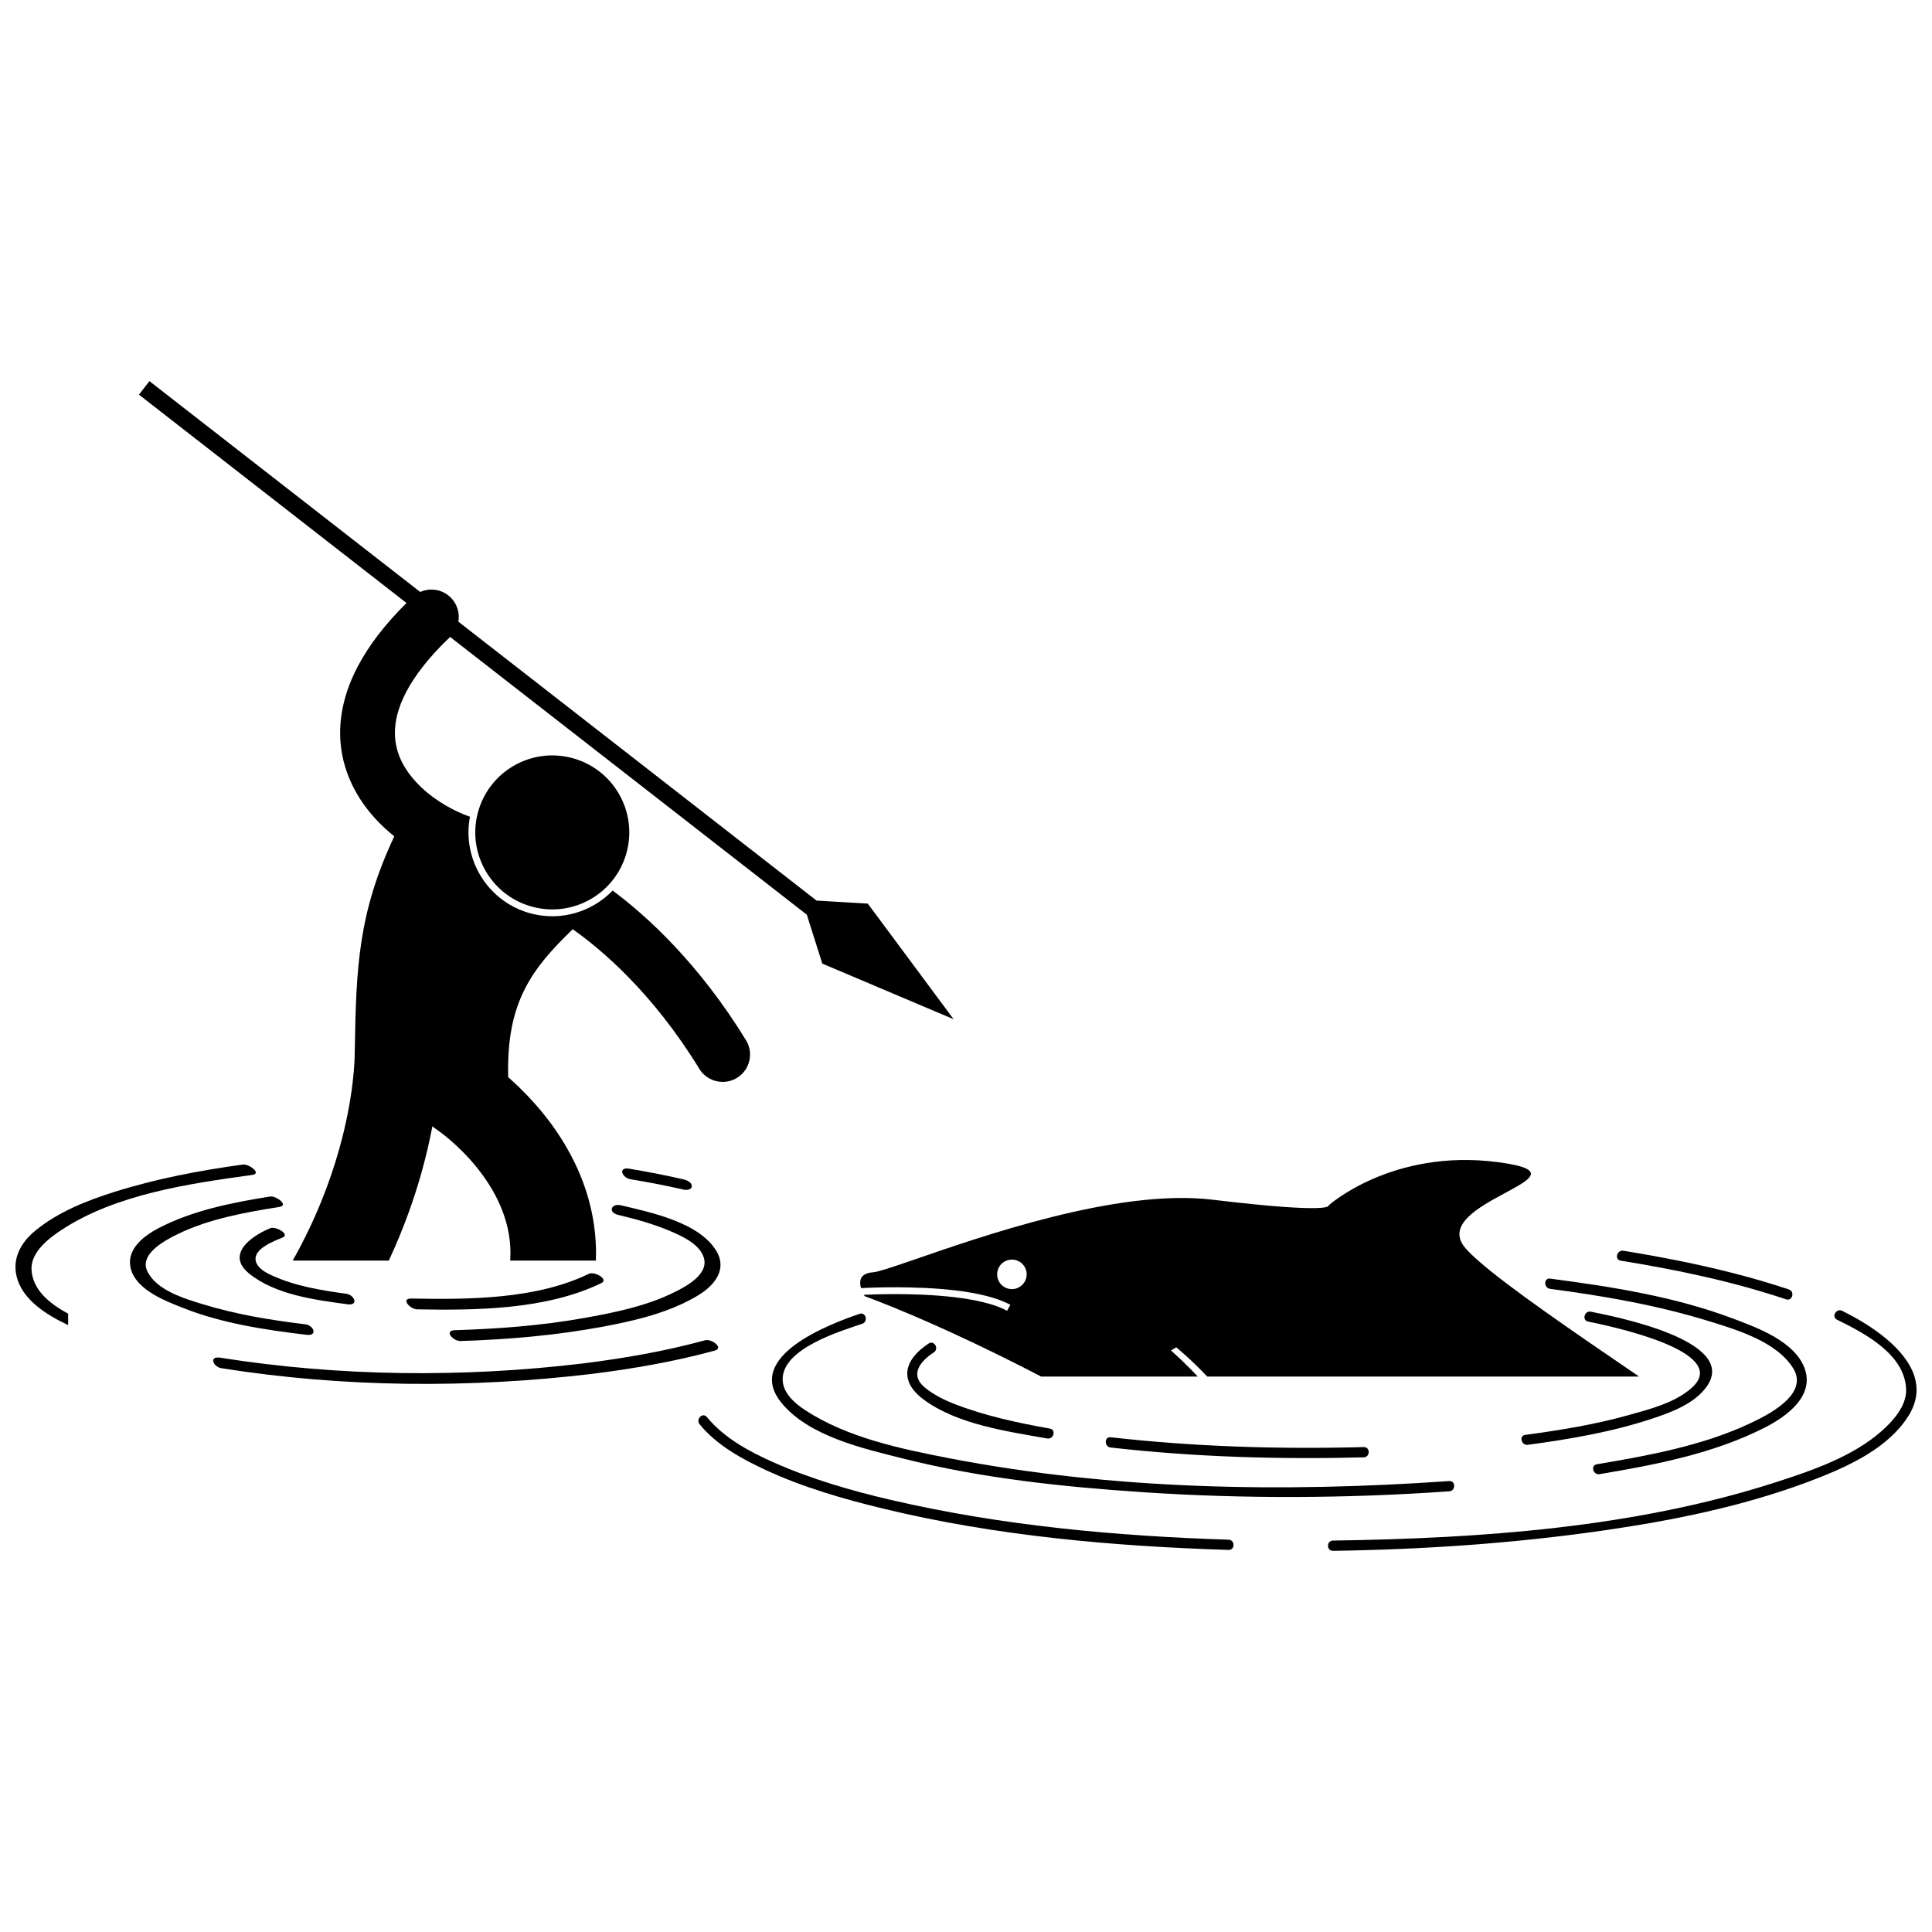 <?xml version="1.0" encoding="UTF-8"?>
<!-- Uploaded to: SVG Repo, www.svgrepo.com, Generator: SVG Repo Mixer Tools -->
<svg width="800px" height="800px" version="1.1" viewBox="144 144 512 512" xmlns="http://www.w3.org/2000/svg">
 <defs>
  <clipPath id="b">
   <path d="m148.09 452h63.906v44h-63.906z"/>
  </clipPath>
  <clipPath id="a">
   <path d="m495 491h156.9v64h-156.9z"/>
  </clipPath>
 </defs>
 <g clip-path="url(#b)">
  <path d="m152.35 480.44c-0.227-4.621 4.656-8.344 8.035-10.555 14.414-9.434 33.789-12.219 50.473-14.516 2.598-0.359-0.875-2.973-2.488-2.754-11.492 1.582-22.91 3.742-33.984 7.227-7.414 2.332-14.934 5.312-21.008 10.27-4.125 3.363-6.469 7.984-4.664 13.207 1.875 5.43 7.609 9.148 13.344 11.844v-3.039c-4.973-2.648-9.445-6.336-9.707-11.684z"/>
 </g>
 <path d="m255.72 454.68c1.238-4.422 2.168-8.512 2.867-12.191 0.324 0.266 0.66 0.523 1.02 0.758 0 0 0.004 0.004 0.008 0.004 0.004 0.004 0.016 0.012 0.035 0.023 0.535 0.352 5.68 3.977 10.402 9.738 2.473 2.996 4.824 6.547 6.504 10.434 1.684 3.898 2.719 8.082 2.723 12.707-0.004 0.625-0.031 1.27-0.074 1.918h22.707c0.023-0.641 0.039-1.281 0.039-1.918 0.004-8.363-1.992-15.918-4.859-22.324-4.32-9.629-10.484-16.805-15.539-21.715-1.008-0.973-1.969-1.852-2.875-2.648-0.531-19.797 6.176-28.672 17.102-39.207 7.637 5.383 21.188 16.832 33.551 36.996 1.367 2.231 3.75 3.461 6.191 3.461 1.293 0 2.602-0.344 3.785-1.07 3.414-2.094 4.484-6.562 2.394-9.977-12.52-20.402-26.25-32.883-35.344-39.66-5.379 5.566-13.52 8.172-21.535 6.106-11.398-2.938-18.457-14.262-16.277-25.668-3.926-1.352-8.996-4.086-12.82-7.719-4.356-4.137-7.062-8.895-7.07-14.523 0.008-3.043 0.773-6.574 2.996-10.828 2.215-4.234 5.91-9.145 11.633-14.578l94.535 73.609 4.098 12.957 34.801 14.738-22.746-30.637-13.57-0.797-94.938-73.922c0.383-2.184-0.23-4.516-1.875-6.246-2.18-2.297-5.496-2.848-8.227-1.621l-71.758-55.871-2.785 3.578 70.91 55.215c-5.793 5.742-10.047 11.332-12.938 16.84-3.148 6-4.656 11.949-4.652 17.559-0.004 10.648 5.344 19.223 11.645 25.098 0.883 0.824 1.789 1.602 2.703 2.34-9.543 20.305-10.105 34.754-10.461 56.434-0.016 0.277-0.031 0.547-0.023 0.828v0.188c0.004 1.473-0.168 11.426-4.113 25.461-2.422 8.617-6.254 18.762-12.316 29.516h25.465c3.902-8.383 6.699-16.309 8.684-23.383z"/>
 <path d="m295.45 344.84c10.914 2.809 17.48 13.934 14.668 24.848-2.812 10.91-13.938 17.477-24.848 14.668-10.914-2.812-17.48-13.938-14.668-24.848 2.812-10.914 13.938-17.48 24.848-14.668"/>
 <path d="m178.87 480.9c1.852 5.172 9.109 7.93 13.676 9.734 10.336 4.09 21.742 5.801 32.711 7.106 3 0.359 1.91-2.523-0.379-2.797-9.172-1.094-18.301-2.606-27.148-5.312-4.894-1.496-12.371-3.719-14.727-8.828-0.441-0.957-0.477-1.871-0.234-2.738 0.93-3.316 6-5.883 8.418-7.059 8.289-4.027 17.84-5.715 26.859-7.16 2.602-0.418-0.871-3.012-2.488-2.754-10.027 1.605-20.426 3.644-29.52 8.367-3.496 1.816-7.312 4.711-7.586 8.602-0.059 0.902 0.062 1.844 0.418 2.84z"/>
 <path d="m322.13 486.73c-7.359 3.539-15.691 5.199-23.676 6.613-11.191 1.98-22.578 2.82-33.93 3.176-2.977 0.094-0.395 2.93 1.492 2.867 12.609-0.395 25.203-1.48 37.617-3.777 8.617-1.598 17.797-3.742 25.375-8.328 3.473-2.102 6.547-5.344 5.828-9.211-0.141-0.75-0.406-1.523-0.855-2.316-4.434-7.801-17.621-10.473-25.406-12.332-2.641-0.629-3.508 1.879-0.801 2.523 5.09 1.215 10.125 2.625 14.91 4.766 2.918 1.305 6.801 3.277 7.836 6.578 0.082 0.266 0.133 0.523 0.164 0.777 0.523 4.207-5.586 7.234-8.555 8.664z"/>
 <path d="m330.89 499.18c-10.629 2.894-21.477 4.781-32.402 6.148-31.805 3.801-64.512 3.488-96.164-1.531-2.996-0.477-1.879 2.438 0.379 2.797 32.371 5.133 65.754 5.371 98.273 1.488 10.922-1.367 21.773-3.25 32.402-6.148 2.59-0.707-0.863-3.199-2.488-2.754z"/>
 <path d="m310.7 453.71c-2.992-0.496-1.871 2.426 0.379 2.797 4.777 0.789 9.531 1.707 14.25 2.785 0.703 0.16 2.137-0.066 2-1.074-0.145-1.078-1.504-1.523-2.379-1.723-4.719-1.078-9.473-1.992-14.25-2.785z"/>
 <path d="m210.03 481.51c6.965 5.641 17.52 6.977 26.07 8.141 3 0.41 1.898-2.488-0.379-2.797-6.695-0.914-13.586-2.035-19.766-4.898-1.629-0.754-3.719-1.887-4.176-3.781-0.008-0.035-0.008-0.066-0.012-0.102-0.637-3.184 5.027-5.246 7.133-6.125 2.035-0.852-1.828-3.082-3.328-2.453-3.898 1.629-8.777 4.863-7.973 8.578 0.242 1.113 0.988 2.269 2.43 3.438z"/>
 <path d="m254.53 490.99c15.766 0.293 34.332 0.098 48.855-6.969 2.023-0.984-1.852-3.172-3.328-2.453-13.969 6.793-31.852 6.836-47.016 6.555-2.973-0.055-0.371 2.832 1.488 2.867z"/>
 <path d="m372.18 485.36c1.41-0.074 4.75-0.223 9.004-0.223 9.418 0.02 23.172 0.668 30.57 4.644l-0.867 1.594c-6.672-3.656-20.422-4.445-29.707-4.422-3.652 0-6.613 0.109-8.242 0.188 0.129 0.23 0.215 0.363 0.215 0.363s18.156 6.422 46.758 21.297h41.512c-2.801-3.008-5.469-5.461-7.109-6.902l1.402-0.844s3.902 3.172 8.207 7.746h114.45c-17.477-11.918-34.559-23.602-42.641-30.727-1.402-1.238-2.539-2.34-3.352-3.277-10.695-12.34 36.219-19.266 8.352-22.84-27.867-3.57-44.645 11.496-44.645 11.496s1.637 2.375-30.836-1.527c-25.207-3.027-61.793 9.973-79.738 16.152-5.176 1.781-8.805 2.996-10.156 3.098-3.594 0.254-3.688 2.449-3.172 4.184zm40.695-7.492c2.125 0.391 3.531 2.434 3.137 4.555-0.391 2.125-2.43 3.531-4.555 3.141s-3.527-2.43-3.137-4.555 2.43-3.531 4.555-3.141z"/>
 <path d="m383.28 530.52c20.695 5.223 42.191 7.496 63.441 8.918 27.059 1.812 54.293 1.672 81.344-0.223 1.738-0.121 1.75-2.844 0-2.719-43.922 3.074-89.195 2.332-132.54-6.051-12.816-2.481-26.977-5.445-38.078-12.695-2.75-1.793-5.93-4.496-6.035-8.047-0.242-8.32 15.383-12.945 21.102-14.898 1.648-0.562 0.941-3.191-0.723-2.625-8.016 2.734-30.5 11.25-20.844 23.398 7.184 9.027 21.809 12.289 32.328 14.941z"/>
 <path d="m619.25 506.68c4.238 6.953-6.977 12.434-11.688 14.629-12.562 5.848-26.82 8.457-40.383 10.734-1.727 0.289-0.992 2.91 0.723 2.625 14.801-2.484 30.223-5.457 43.719-12.312 5.543-2.816 13.082-8.109 10.754-15.34-2.422-7.519-12.859-11.238-19.418-13.695-15.359-5.754-31.977-8.348-48.16-10.477-1.734-0.227-1.715 2.496 0 2.719 14.16 1.859 28.32 4.32 41.992 8.531 7.426 2.285 18.117 5.457 22.461 12.586z"/>
 <path d="m388.59 514.75c8.898 6.723 22.32 8.578 32.93 10.465 1.715 0.305 2.449-2.316 0.723-2.625-8.504-1.512-17.008-3.328-25.086-6.438-2.848-1.098-5.715-2.492-8.074-4.449-4-3.316-1.395-6.836 2.391-9.309 1.461-0.957 0.102-3.312-1.371-2.348-6.519 4.258-7.926 9.859-1.512 14.703z"/>
 <path d="m438.34 524.89c-1.742-0.199-1.723 2.523 0 2.719 22.25 2.523 44.691 3.188 67.07 2.602 1.75-0.047 1.754-2.766 0-2.719-22.379 0.59-44.82-0.082-67.07-2.602z"/>
 <path d="m548.91 526.89c11.117-1.5 22.273-3.394 32.945-6.941 5.168-1.715 11.379-4.004 14.578-8.703 8.297-12.191-25.637-18.566-30.828-19.633-1.711-0.352-2.441 2.269-0.723 2.621 4.769 0.98 38.277 7.781 27.492 17.516-4.481 4.047-11.379 5.758-17.023 7.332-8.879 2.481-18.043 3.949-27.164 5.184-1.73 0.234-0.988 2.856 0.723 2.625z"/>
 <path d="m469.58 554.75c1.754 0.055 1.75-2.664 0-2.719-30.012-0.957-60.184-3.727-89.48-10.535-10.559-2.453-21.086-5.516-31.016-9.914-6.477-2.871-13.195-6.481-17.754-12.051-1.113-1.359-3.023 0.578-1.922 1.922 4.523 5.531 11.094 9.133 17.473 12.098 9.953 4.629 20.625 7.695 31.266 10.273 29.832 7.227 60.828 9.949 91.434 10.926z"/>
 <g clip-path="url(#a)">
  <path d="m642.64 497.79c-3.434-2.66-7.258-4.836-10.441-6.406-1.566-0.773-2.945 1.574-1.371 2.348 3.644 1.797 8.172 4.094 11.812 7.117 3.586 2.977 6.316 6.66 6.5 11.27 0.145 3.539-2.137 6.758-4.457 9.188-0.648 0.68-1.336 1.32-2.043 1.945-7.781 6.883-18.844 10.602-28.414 13.676-37.332 11.988-78.012 14.77-116.97 15.34-1.754 0.023-1.754 2.746 0 2.719 23.887-0.352 47.75-1.957 71.402-5.356 18.332-2.633 36.773-6.324 54.168-12.805 6.566-2.445 13.941-5.473 19.816-9.996 2.711-2.09 5.102-4.496 6.941-7.316 5.606-8.598 0.184-16.203-6.945-21.723z"/>
 </g>
 <path d="m617.34 488.34c1.668 0.559 2.379-2.07 0.723-2.621-9.609-3.215-19.445-5.652-29.371-7.644-4.809-0.965-9.637-1.832-14.477-2.613-1.703-0.277-2.438 2.301-0.758 2.613 0.012 0.004 0.023 0.008 0.035 0.012 14.832 2.394 29.582 5.484 43.848 10.254z"/>
</svg>